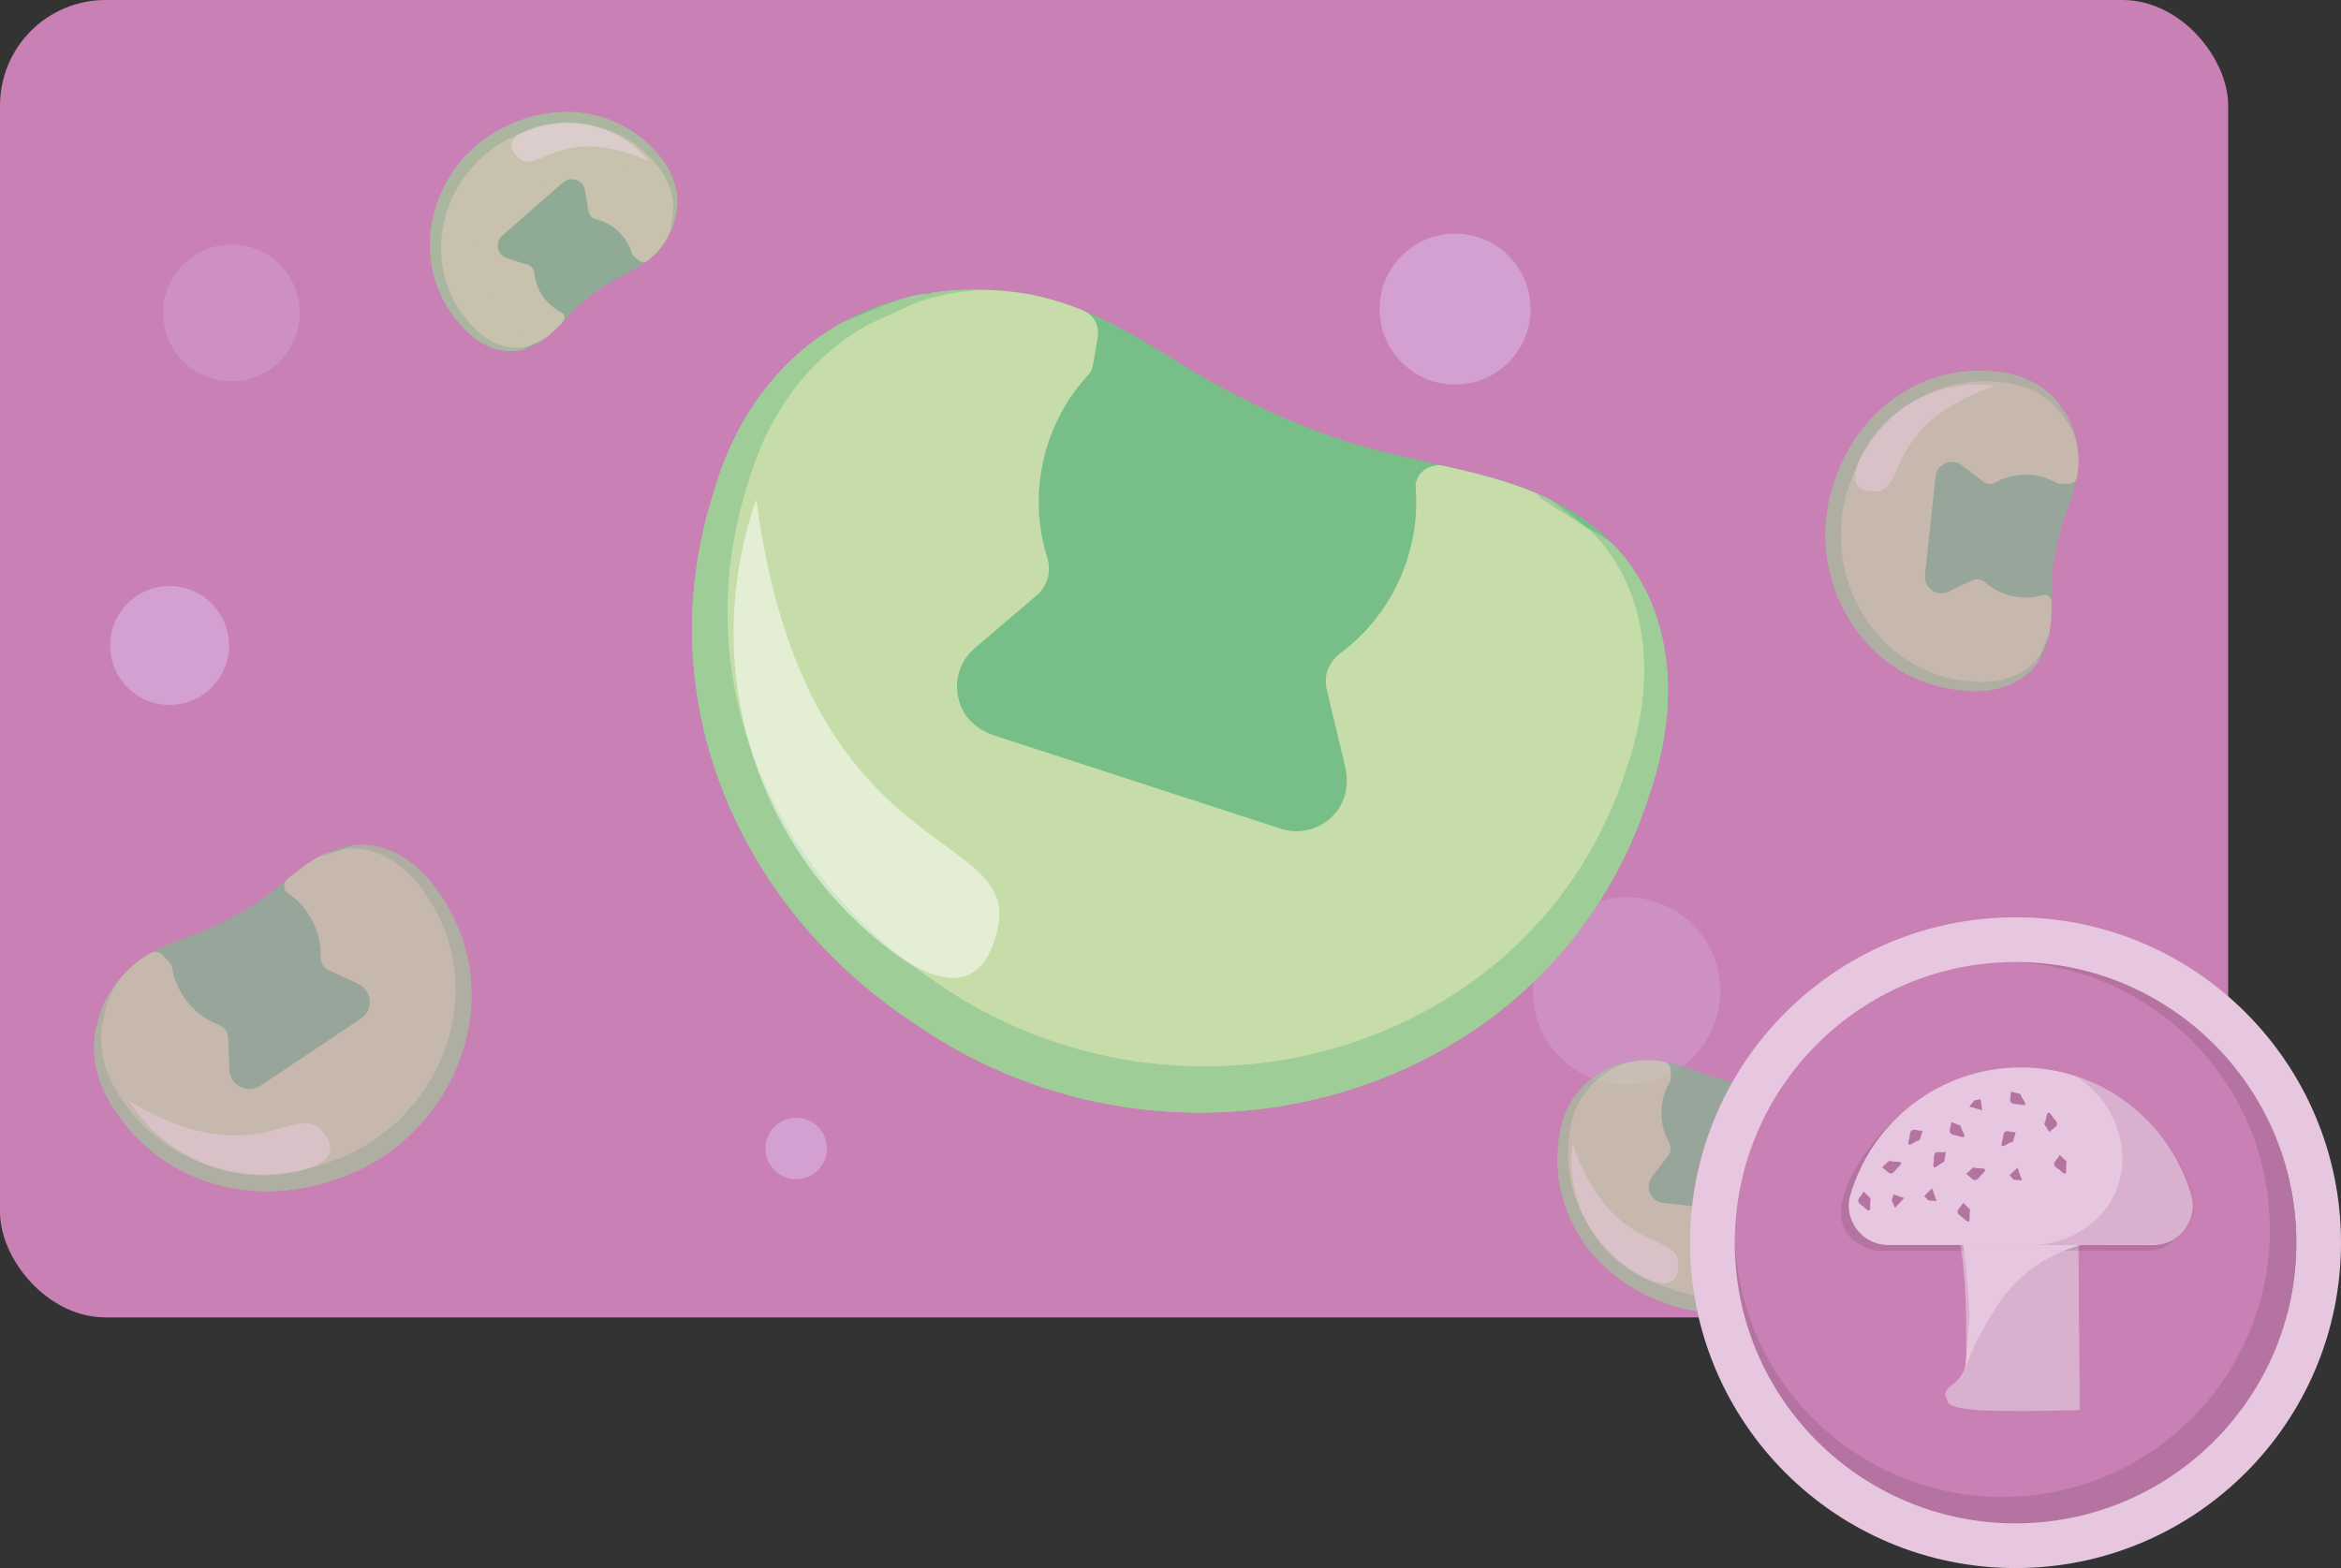 <?xml version="1.0" encoding="UTF-8"?>
<svg id="uuid-8dfc8654-19c9-416d-887d-04105bce738f" data-name="Capa 2" xmlns="http://www.w3.org/2000/svg" width="704.074" height="471.746" viewBox="0 0 704.074 471.746">
  <rect x="0" y="0" width="704.074" height="471.746" fill="#333333" stroke="none"/>
  <g id="uuid-a35a0bc0-d023-438f-aac3-d6e636f8046f" data-name="Capa 1">
    <g>
      <rect width="670.137" height="396.338" rx="31.757" ry="31.757" fill="#c980b4" stroke-width="0"/>
      <circle cx="489.209" cy="298.157" r="28.204" fill="#e3d0fe" opacity=".2" stroke-width="0"/>
      <circle cx="69.617" cy="94.13" r="20.564" fill="#e3d0fe" opacity=".2" stroke-width="0"/>
      <circle cx="51.001" cy="194.186" r="17.885" fill="#e3d0fe" opacity=".4" stroke-width="0"/>
      <circle cx="239.46" cy="345.512" r="9.239" fill="#e3d0fe" opacity=".4" stroke-width="0"/>
      <circle cx="437.621" cy="92.987" r="22.705" fill="#e3d0fe" opacity=".4" stroke-width="0"/>
      <g>
        <g>
          <path d="M496.248,238.524l-.197.607c-29.355,92.351-142.76,122.973-220.751,68.934-53.419-35.02-80.197-98.009-60.889-159.097,6.632-23.814,20.406-41.596,38.787-51.842,8.086-4.525,17.093-7.566,26.796-9.008,5.172-.776,10.54-1.074,16.046-.912,3.199.084,6.448.31,9.726.739,8.952,1.156,17.31,4.037,25.339,7.832,7.287,3.425,14.281,7.554,21.103,11.819,17.977,11.41,39.31,21.835,60.512,27.458,5.371,1.46,10.759,2.67,16.061,3.853,11.844,2.673,23.331,5.166,33.748,9.674,1.176.511,2.371,1.06,3.527,1.628,2.102,1.002,4.146,2.084,6.037,3.242,4.842,2.886,9.064,6.209,12.654,9.901,18.626,19.032,20.962,47.584,11.504,75.173Z" fill="#77be88" stroke-width="0"/>
          <path d="M496.236,238.515l-.197.607c-29.355,92.352-142.759,122.974-220.751,68.936-53.419-35.02-80.196-98.011-60.889-159.099,6.632-23.813,20.406-41.596,38.787-51.842,7.84-3.377,17.929-7.952,24.635-8.656,27.496-.686,40.418,25.131-.521,54.391-30.335,19.197-30.576,70.247,7.497,84.724,16.861,6.411,86.858,24.591,106.125,30.861,38.745,12.61,64.175-24.749,52.081-58.554-8.399-23.465-4.377-42.697,11.925-45.473,12.063-.355,22.039,2.955,29.804,8.933,18.627,19.032,20.962,47.585,11.504,75.173Z" fill="#c6dda9" stroke-width="0"/>
        </g>
        <path d="M477.057,158.608l-45.729,120.377c-.075.231-.304.349-.507.283l-152.601-49.667c-27.168-8.842-42.024-38.034-33.181-65.202l18.417-56.587c2.303-7.076,7.973-12.131,16.537-19.694,5.172-.776,10.54-1.074,16.046-.912,3.199.084,6.448.31,9.726.739,7.005.904,13.647,2.865,20.051,5.494,3.097,1.271,4.889,4.537,4.345,7.84-1.324,8.033-1.421,9.915-2.656,11.248-5.405,5.812-9.678,12.854-12.292,20.885-3.704,11.381-3.706,23.36-.236,34.392,1.24,4.044.157,8.452-3.071,11.203l-18.763,16.032c-5.142,4.367-6.864,11.746-3.814,18.168,1.859,3.915,5.504,6.691,9.626,8.033l86.313,28.092c6.46,2.103,13.719-.322,17.549-6.362,2.312-3.646,2.738-8.185,1.734-12.383l-5.555-23.235c-.99-4.123.729-8.325,4.14-10.855,9.27-6.886,16.319-16.571,20.023-27.952,2.397-7.365,3.209-14.864,2.599-22.122-.041-.464-.002-.907.138-1.427.971-3.611,4.811-5.66,8.457-4.829,9.867,2.25,19.4,4.618,28.174,8.414,1.176.511,2.371,1.06,3.527,1.628,2.102,1.002,11.042,8.284,11.004,8.4Z" fill="#c6dda9" stroke-width="0"/>
        <path d="M496.236,238.515l-.197.607c-29.355,92.352-142.759,122.974-220.751,68.936-53.419-35.02-80.196-98.011-60.889-159.099,6.632-23.813,20.406-41.596,38.787-51.842,12.419-6.947,26.958-10.393,42.84-9.919-18.182,1.129-22.261,4.99-34.892,10.43-17.28,9.614-30.226,26.324-36.456,48.703-18.133,57.382,7.013,116.55,57.198,149.432,73.272,50.778,179.783,22,207.371-64.729l.188-.578c8.884-25.922,6.686-52.737-10.818-70.606-5.129-3.969-17.018-10.234-16.103-11.278,1.175.51,2.371,1.059,3.528,1.627,7.47,3.55,13.688,8.001,18.691,13.143,18.627,19.032,20.962,47.585,11.504,75.173Z" fill="#77be88" isolation="isolate" opacity=".5" stroke-width="0"/>
        <path d="M225.29,157.094c-12.841,44.788,1.278,93.349,36.461,123.894,16.381,14.221,32.819,21.149,38.21-1.003,7.719-31.722-57.722-18.157-72.488-129.666,0,0-.934,2.416-2.183,6.774l.001.001Z" fill="#fff" isolation="isolate" opacity=".5" stroke-width="0"/>
        <path d="M478.617,159.849c-5.129-3.969-9.214-8.347-16.103-11.278,1.175.51,2.371,1.059,3.528,1.627" fill="#77be88" isolation="isolate" opacity=".5" stroke-width="0"/>
      </g>
      <g opacity=".6">
        <g>
          <path d="M132.395,269.187l.141.21c21.591,31.814,3.311,74.688-32.676,85.744-24.027,8.062-50.238.955-64.547-20.055-5.798-7.912-7.962-16.57-6.646-24.815.573-3.631,1.836-7.186,3.767-10.565,1.027-1.803,2.251-3.55,3.653-5.227.811-.977,1.679-1.935,2.617-2.851,2.557-2.508,5.506-4.407,8.66-5.979,2.856-1.432,5.86-2.599,8.863-3.679,7.969-2.805,16.454-6.899,23.41-12.129,1.773-1.317,3.473-2.699,5.142-4.062,3.74-3.037,7.336-6.007,11.297-8.149.448-.241.912-.479,1.373-.7.828-.409,1.667-.781,2.492-1.087,2.088-.801,4.16-1.303,6.192-1.516,10.505-1.137,19.98,5.141,26.261,14.86Z" fill="#77be88" stroke-width="0"/>
          <path d="M132.389,269.189l.141.21c21.591,31.815,3.311,74.687-32.676,85.745-24.027,8.062-50.238.954-64.547-20.056-5.797-7.911-7.962-16.57-6.646-24.815.871-3.273,1.92-7.541,3.346-9.805,6.533-8.741,17.754-6.435,16.831,13.509-1.458,14.169,14.399,26.771,28.256,18.452,6.137-3.684,28.981-21.048,35.664-25.516,13.439-8.986,8.031-26.082-5.477-30.607-9.377-3.139-14.387-9.113-11.252-14.877,2.849-3.849,6.329-6.146,10.099-7.101,10.505-1.137,19.981,5.141,26.261,14.86Z" fill="#c6dda9" stroke-width="0"/>
        </g>
        <path d="M102.769,255.56l26.311,43.797c.054.08.034.18-.036.227l-52.932,35.392c-9.424,6.301-22.171,3.77-28.472-5.654l-13.124-19.628c-1.641-2.454-1.826-5.463-2.082-9.989,1.027-1.803,2.251-3.55,3.653-5.227.811-.977,1.679-1.935,2.617-2.851,2.001-1.962,4.242-3.552,6.633-4.904,1.156-.654,2.614-.411,3.511.569,2.18,2.384,2.743,2.876,2.855,3.588.486,3.111,1.633,6.172,3.495,8.957,2.639,3.948,6.374,6.888,10.665,8.513,1.565.606,2.674,2.025,2.74,3.707l.395,9.784c.1,2.675,1.978,5.023,4.729,5.648,1.677.381,3.437-.074,4.867-1.03l29.939-20.018c2.241-1.498,3.266-4.356,2.322-7.033-.57-1.615-1.88-2.862-3.436-3.579l-8.608-3.969c-1.529-.703-2.417-2.27-2.369-3.954.128-4.58-1.162-9.155-3.802-13.102-1.708-2.555-3.847-4.648-6.26-6.239-.155-.101-.283-.222-.411-.393-.888-1.189-.584-2.889.57-3.821,3.123-2.524,6.2-4.916,9.537-6.72.448-.241.912-.479,1.373-.7.828-.409,5.292-1.41,5.319-1.37Z" fill="#c6dda9" stroke-width="0"/>
        <path d="M132.389,269.189l.141.21c21.591,31.815,3.311,74.687-32.676,85.745-24.027,8.062-50.238.954-64.547-20.056-5.797-7.911-7.962-16.57-6.646-24.815.882-5.577,3.375-10.956,7.42-15.791-4.11,5.946-3.907,8.165-5.31,13.438-1.243,7.747.79,15.884,6.239,23.318,13.442,19.735,38.061,26.413,60.628,18.835,33.812-10.385,50.976-50.657,30.704-80.54l-.134-.201c-5.902-9.131-14.802-15.026-24.669-13.953-2.496.625-7.367,2.795-7.468,2.253.448-.241.912-.479,1.373-.701,2.94-1.458,5.854-2.305,8.684-2.603,10.505-1.137,19.981,5.141,26.261,14.86Z" fill="#77be88" isolation="isolate" opacity=".5" stroke-width="0"/>
        <path d="M40.516,333.688c10.813,14.994,29.419,22.508,47.576,19.034,8.454-1.618,14.648-5.043,9.063-12.16-7.997-10.191-19.825,13.542-58.217-9.217,0,0,.524.884,1.576,2.343h.001Z" fill="#fff" isolation="isolate" opacity=".5" stroke-width="0"/>
        <path d="M103.538,255.379c-2.496.625-4.864.825-7.468,2.253.448-.241.912-.479,1.373-.701" fill="#77be88" isolation="isolate" opacity=".5" stroke-width="0"/>
      </g>
      <g opacity=".6">
        <g>
          <path d="M589.863,207.672l-.207-.022c-31.421-3.153-48.808-37.257-36.818-65.758,7.577-19.387,25.862-32.16,46.639-30.109,8.039.514,14.635,3.711,19.138,8.884,1.986,2.274,3.561,4.942,4.673,7.939.595,1.597,1.051,3.289,1.369,5.055.188,1.026.335,2.077.418,3.151.233,2.932-.124,5.791-.794,8.606-.602,2.554-1.449,5.062-2.35,7.523-2.43,6.499-4.321,14.002-4.689,21.141-.104,1.811-.128,3.61-.149,5.38-.056,3.956-.079,7.787-.816,11.411-.084.409-.179.827-.282,1.234-.178.738-.386,1.462-.628,2.143-.595,1.738-1.371,3.308-2.307,4.7-4.817,7.219-13.764,9.882-23.197,8.721Z" fill="#77be88" stroke-width="0"/>
          <path d="M589.865,207.667l-.207-.022c-31.421-3.153-48.808-37.257-36.818-65.758,7.577-19.387,25.863-32.16,46.64-30.109,8.039.514,14.635,3.711,19.138,8.884,1.604,2.273,3.74,5.183,4.416,7.274,2.067,8.722-5.297,14.577-17.379,3.489-8.16-8.383-24.455-5.029-26.512,8.085-.911,5.808-2.003,29.349-2.708,35.914-1.417,13.202,12.205,18.8,22.172,12.672,6.918-4.255,13.321-4.265,15.302.746.924,3.823.539,7.226-.845,10.104-4.817,7.219-13.765,9.883-23.197,8.721Z" fill="#c6dda9" stroke-width="0"/>
        </g>
        <path d="M614.056,196.181l-41.458-6.491c-.079-.009-.132-.074-.124-.143l5.581-51.998c.994-9.257,9.304-15.957,18.561-14.963l19.282,2.07c2.411.259,4.404,1.727,7.391,3.95.595,1.597,1.051,3.289,1.369,5.055.188,1.026.335,2.077.418,3.151.182,2.295.004,4.544-.404,6.763-.197,1.073-1.118,1.864-2.208,1.912-2.651.118-3.257.213-3.765-.091-2.217-1.333-4.749-2.222-7.486-2.516-3.878-.416-7.698.388-10.982,2.236-1.206.667-2.685.618-3.779-.226l-6.373-4.905c-1.738-1.346-4.207-1.399-6.05.005-1.123.856-1.764,2.205-1.915,3.609l-3.157,29.411c-.236,2.201,1.025,4.353,3.208,5.168,1.318.492,2.794.323,4.065-.279l7.035-3.333c1.248-.593,2.704-.327,3.74.591,2.819,2.493,6.381,4.09,10.259,4.506,2.51.269,4.955.024,7.229-.658.145-.044.289-.061.464-.052,1.217.067,2.128,1.154,2.108,2.372-.054,3.297-.169,6.497-.789,9.55-.084.409-.179.827-.282,1.234-.178.738-1.899,4.078-1.939,4.073Z" fill="#c6dda9" stroke-width="0"/>
        <path d="M589.865,207.667l-.207-.022c-31.421-3.153-48.808-37.257-36.818-65.758,7.577-19.387,25.863-32.16,46.64-30.109,8.039.514,14.635,3.711,19.138,8.884,3.05,3.493,5.126,7.897,6.042,12.994-1.582-5.722-3.087-6.763-5.671-10.425-4.227-4.864-10.425-7.869-17.98-8.351-19.516-1.925-36.693,10.07-43.805,28.282-11.267,26.777,5.068,58.806,34.578,61.774l.197.021c8.863,1.091,17.266-1.413,21.787-8.195.921-1.902,2.119-6.114,2.514-5.893-.084.409-.178.827-.282,1.234-.63,2.62-1.631,4.903-2.935,6.843-4.817,7.219-13.765,9.883-23.197,8.721Z" fill="#77be88" isolation="isolate" opacity=".5" stroke-width="0"/>
        <path d="M597.617,115.798c-15.145-1.085-29.681,6.681-37.056,19.953-3.434,6.179-4.538,11.887,2.888,12.117,10.634.329,1.91-19.626,36.475-31.829,0,0-.833-.136-2.307-.241l-0.0 0Z" fill="#fff" isolation="isolate" opacity=".5" stroke-width="0"/>
        <path d="M613.765,196.762c.921-1.902,2.042-3.499,2.514-5.893-.084.409-.178.827-.282,1.234" fill="#77be88" isolation="isolate" opacity=".5" stroke-width="0"/>
      </g>
      <g opacity=".6">
        <g>
          <path d="M564.576,354.19l-.022.207c-3.153,31.421-37.257,48.808-65.758,36.818-19.387-7.577-32.16-25.862-30.109-46.639.514-8.039,3.711-14.635,8.884-19.138,2.274-1.986,4.942-3.561,7.939-4.673,1.597-.595,3.289-1.051,5.055-1.369,1.026-.188,2.077-.335,3.151-.418,2.932-.233,5.791.124,8.606.794,2.554.602,5.062,1.449,7.523,2.35,6.499,2.43,14.002,4.321,21.141,4.689,1.811.104,3.61.128,5.38.149,3.956.056,7.787.079,11.411.816.409.084.827.179,1.234.282.738.178,1.462.386,2.143.628,1.738.595,3.308,1.371,4.7,2.307,7.219,4.817,9.882,13.764,8.721,23.197Z" fill="#77be88" stroke-width="0"/>
          <path d="M564.571,354.188l-.022.207c-3.153,31.421-37.257,48.808-65.758,36.818-19.387-7.577-32.16-25.863-30.109-46.64.514-8.039,3.711-14.635,8.884-19.138,2.273-1.604,5.183-3.74,7.274-4.416,8.722-2.067,14.577,5.297,3.489,17.379-8.383,8.16-5.029,24.455,8.085,26.512,5.808.911,29.349,2.003,35.914,2.708,13.202,1.417,18.8-12.205,12.672-22.172-4.255-6.918-4.265-13.321.746-15.302,3.823-.924,7.226-.539,10.104.845,7.219,4.817,9.883,13.765,8.721,23.197Z" fill="#c6dda9" stroke-width="0"/>
        </g>
        <path d="M553.085,329.997l-6.491,41.458c-.009.079-.074.132-.143.124l-51.998-5.581c-9.257-.994-15.957-9.304-14.963-18.561l2.07-19.282c.259-2.411,1.727-4.404,3.95-7.391,1.597-.595,3.289-1.051,5.055-1.369,1.026-.188,2.077-.335,3.151-.418,2.295-.182,4.544-.004,6.763.404,1.073.197,1.864,1.118,1.912,2.208.118,2.651.213,3.257-.091,3.765-1.333,2.217-2.222,4.749-2.516,7.486-.416,3.878.388,7.698,2.236,10.982.667,1.206.618,2.685-.226,3.779l-4.905,6.373c-1.346,1.738-1.399,4.207.005,6.05.856,1.123,2.205,1.764,3.609,1.915l29.411,3.157c2.201.236,4.353-1.025,5.168-3.208.492-1.318.323-2.794-.279-4.065l-3.333-7.035c-.593-1.248-.327-2.704.591-3.74,2.493-2.819,4.09-6.381,4.506-10.259.269-2.51.024-4.955-.658-7.229-.044-.145-.061-.289-.052-.464.067-1.217,1.154-2.128,2.372-2.108,3.297.054,6.497.169,9.55.789.409.084.827.179,1.234.282.738.178,4.078,1.899,4.073,1.939Z" fill="#c6dda9" stroke-width="0"/>
        <path d="M564.571,354.188l-.022.207c-3.153,31.421-37.257,48.808-65.758,36.818-19.387-7.577-32.16-25.863-30.109-46.64.514-8.039,3.711-14.635,8.884-19.138,3.493-3.05,7.897-5.126,12.994-6.042-5.722,1.582-6.763,3.087-10.425,5.671-4.864,4.227-7.869,10.425-8.351,17.98-1.925,19.516,10.07,36.693,28.282,43.805,26.777,11.267,58.806-5.068,61.774-34.578l.021-.197c1.091-8.863-1.413-17.266-8.195-21.787-1.902-.921-6.114-2.119-5.893-2.514.409.084.827.178,1.234.282,2.62.63,4.903,1.631,6.843,2.935,7.219,4.817,9.883,13.765,8.721,23.197Z" fill="#77be88" isolation="isolate" opacity=".5" stroke-width="0"/>
        <path d="M472.702,346.435c-1.085,15.145,6.681,29.681,19.953,37.056,6.179,3.434,11.887,4.538,12.117-2.888.329-10.634-19.626-1.91-31.829-36.475,0,0-.136.833-.241,2.307l0.0 0Z" fill="#fff" isolation="isolate" opacity=".5" stroke-width="0"/>
        <path d="M553.666,330.288c-1.902-.921-3.499-2.042-5.893-2.514.409.084.827.178,1.234.282" fill="#77be88" isolation="isolate" opacity=".5" stroke-width="0"/>
      </g>
      <g opacity=".7">
        <g>
          <path d="M138.449,97.588l-.111-.127c-17.034-19.235-8.59-49.214,14.312-59.623,15.233-7.401,33.212-4.935,44.494,7.764,4.52,4.747,6.696,10.299,6.53,15.876-.069,2.456-.601,4.92-1.591,7.324-.526,1.283-1.188,2.545-1.973,3.777-.454.717-.947,1.426-1.49,2.114-1.48,1.881-3.272,3.392-5.227,4.704-1.77,1.194-3.661,2.224-5.559,3.197-5.041,2.542-10.314,5.981-14.476,10.043-1.062,1.024-2.07,2.086-3.06,3.132-2.218,2.333-4.347,4.609-6.789,6.368-.276.198-.564.396-.85.582-.514.342-1.038.66-1.559.934-1.315.71-2.645,1.22-3.974,1.535-6.864,1.653-13.681-1.696-18.677-7.599Z" fill="#77be88" stroke-width="0"/>
          <path d="M138.453,97.586l-.111-.127c-17.034-19.235-8.59-49.214,14.312-59.623,15.233-7.401,33.212-4.935,44.495,7.764,4.519,4.746,6.696,10.299,6.53,15.876-.297,2.244-.627,5.162-1.378,6.785-3.581,6.353-11.215,5.785-12.311-7.512-.247-9.515-11.835-16.509-20.306-9.809-3.751,2.967-17.404,16.431-21.45,19.964-8.137,7.106-3.089,17.973,6.251,19.815,6.484,1.277,10.315,4.807,8.731,8.895-1.559,2.795-3.668,4.615-6.085,5.571-6.864,1.653-13.682-1.696-18.677-7.599Z" fill="#c6dda9" stroke-width="0"/>
        </g>
        <path d="M159.25,104.082l-21.188-26.772c-.042-.049-.038-.117.004-.154l32.048-27.988c5.706-4.983,14.37-4.397,19.353,1.309l10.379,11.884c1.298,1.486,1.678,3.464,2.236,6.441-.526,1.283-1.188,2.545-1.973,3.777-.454.717-.947,1.426-1.49,2.114-1.158,1.472-2.507,2.717-3.976,3.818-.71.532-1.697.496-2.375-.076-1.649-1.393-2.064-1.671-2.2-2.134-.588-2.021-1.611-3.95-3.084-5.637-2.087-2.39-4.814-4.019-7.797-4.729-1.089-.268-1.945-1.113-2.133-2.222l-1.099-6.45c-.295-1.764-1.741-3.159-3.618-3.338-1.144-.109-2.272.344-3.137,1.099l-18.127,15.831c-1.357,1.185-1.792,3.167-.937,4.86.516,1.022,1.491,1.736,2.583,2.078l6.044,1.893c1.073.335,1.796,1.297,1.909,2.418.308,3.046,1.554,5.967,3.642,8.358,1.351,1.547,2.948,2.751,4.683,3.599.111.054.207.123.306.225.69.712.635,1.864-.05,2.581-1.853,1.94-3.688,3.789-5.745,5.27-.276.198-.564.396-.85.582-.514.342-3.387,1.388-3.408,1.363Z" fill="#c6dda9" stroke-width="0"/>
        <path d="M138.453,97.586l-.111-.127c-17.034-19.235-8.59-49.214,14.312-59.623,15.233-7.401,33.212-4.935,44.495,7.764,4.519,4.746,6.696,10.299,6.53,15.876-.107,3.772-1.298,7.55-3.565,11.101,2.214-4.292,1.89-5.746,2.368-9.361.16-5.241-1.884-10.459-6.132-14.919-10.598-11.927-27.486-14.245-41.792-7.29-21.519,9.778-29.445,37.937-13.451,56.006l.106.121c4.694,5.546,11.097,8.69,17.544,7.134,1.601-.628,4.643-2.483,4.756-2.133-.276.198-.563.396-.85.582-1.823,1.218-3.682,2.029-5.532,2.469-6.864,1.653-13.682-1.696-18.677-7.599Z" fill="#77be88" isolation="isolate" opacity=".5" stroke-width="0"/>
        <path d="M193.815,46.973c-8.45-9.011-21.424-12.397-33.16-8.54-5.464,1.796-9.275,4.597-4.965,8.835,6.172,6.069,11.979-10.672,39.371,1.123,0,0-.423-.541-1.245-1.418h-0Z" fill="#fff" isolation="isolate" opacity=".5" stroke-width="0"/>
        <path d="M158.756,104.268c1.601-.628,3.153-.963,4.756-2.133-.276.198-.563.396-.85.582" fill="#77be88" isolation="isolate" opacity=".5" stroke-width="0"/>
      </g>
      <g>
        <circle cx="605.28" cy="373.86" r="85.348" fill="#c980b4" stroke-width="0"/>
        <circle cx="605.433" cy="373.706" r="85.501" fill="#000" opacity=".1" stroke-width="0"/>
        <circle cx="602.213" cy="369.886" r="80.468" fill="#c980b4" stroke-width="0"/>
        <path d="M606.187,275.973c-54.061,0-97.887,43.825-97.887,97.887s43.826,97.887,97.887,97.887,97.887-43.825,97.887-97.887-43.826-97.887-97.887-97.887ZM606.187,458.301c-46.636,0-84.441-37.806-84.441-84.441s37.806-84.441,84.441-84.441,84.441,37.805,84.441,84.441-37.806,84.441-84.441,84.441Z" fill="#e7c7e0" stroke-width="0"/>
        <g>
          <path d="M588.159,368.252c2.914,10.113,3.363,24.329,3.199,40.273-.045,4.377-2.186,6.619-4.138,8.037-3.593,2.611-1.592,3.948-1.486,4.923.373,3.424,16.738,3.241,39.746,2.732-.115-18.811-.229-24.041-.344-42.852-.028-4.645-.057-9.291-.085-13.936-12.297.275-24.595.549-36.892.823Z" fill="#e7c7e0" stroke-width="0"/>
          <path d="M588.159,368.252c2.914,10.113,3.154,23.969,3.199,40.273.014,4.943-2.186,6.619-4.138,8.037-3.593,2.611-1.592,3.948-1.486,4.923.373,3.424,16.738,3.241,39.746,2.732-.115-18.811-.229-24.041-.344-42.852-.028-4.645-.057-9.291-.085-13.936-12.297.275-24.595.549-36.892.823Z" fill="#b573a2" opacity=".27" stroke-width="0"/>
          <g opacity=".1">
            <path d="M605.835,322.909c-24.253,0-44.731,16.166-51.244,38.311-2.217,7.537,3.518,15.097,11.375,15.097h79.739c7.857,0,13.592-7.56,11.375-15.097-6.514-22.145-26.991-38.311-51.244-38.311Z" fill="#000" stroke-width="0"/>
            <polyline points="644.101 361.127 640.957 362.181 643.702 365.155 644.688 362.878" fill="#000" stroke-width="0"/>
            <polyline points="634.931 361.564 632.523 359.285 631.189 363.106 633.662 362.905" fill="#000" stroke-width="0"/>
            <polyline points="609.251 355.332 606.843 353.053 605.509 356.874 607.982 356.673" fill="#000" stroke-width="0"/>
            <path d="M645.425,350.959c-1.77.753-5.523-.575-2.269,2.374,2.064,2.932,2.56.73,4.461-.376" fill="#000" stroke-width="0"/>
            <path d="M620.134,352.961c-1.77.753-5.523-.575-2.269,2.374,2.064,2.932,2.56.73,4.461-.376" fill="#000" stroke-width="0"/>
            <path d="M650.985,362.33c.647,1.809-.896,5.486,2.235,2.406,3.043-1.891.879-2.514-.112-4.477" fill="#000" stroke-width="0"/>
            <path d="M592.044,351.269c.647,1.809-.896,5.486,2.235,2.406,3.043-1.891.879-2.514-.112-4.477" fill="#000" stroke-width="0"/>
            <path d="M605.989,330.876c-.392,1.853-3.519,4.096.692,3.086,3.503-.059,2.058-1.624,2.192-3.779" fill="#000" stroke-width="0"/>
            <path d="M621.076,365.683c.647,1.809-.896,5.486,2.235,2.406,3.043-1.891.879-2.514-.112-4.477" fill="#000" stroke-width="0"/>
            <polyline points="617.964 332.484 617.443 335.759 621.35 334.701 619.787 332.774" fill="#000" stroke-width="0"/>
            <path d="M623.972,340.378c-.183,1.907-3.078,4.508,1.045,3.022,3.526-.454,1.869-1.863,1.741-4.04" fill="#000" stroke-width="0"/>
            <path d="M628.903,351.308c1.814.509,3.84,3.755,3.102-.492.159-3.479-1.475-2.156-3.608-2.43" fill="#000" stroke-width="0"/>
            <path d="M598.85,339.864c-1.05-1.616-.383-5.524-2.739-1.825-2.557,2.554-.268,2.636,1.144,4.325" fill="#000" stroke-width="0"/>
            <path d="M636.28,344.801c1.882.29,4.306,3.31,3.06-.865-.253-3.519-1.745-1.969-3.914-1.975" fill="#000" stroke-width="0"/>
            <path d="M608.234,345.251c1.882.29,4.306,3.31,3.06-.865-.253-3.519-1.745-1.969-3.914-1.975" fill="#000" stroke-width="0"/>
            <path d="M589.372,325.496c-10.677,3.667-17.404,9.225-21.055,12.812-1.738,1.707-19.095,19.815-13.495,31.617,1.949,4.108,6.128,5.089,8.891,6.175,12.669.094,25.338.187,38.007.281-10.796-.603-20.309-6.791-24.322-15.998-5.175-11.874-.434-27.005,11.974-34.887Z" fill="#000" stroke-width="0"/>
          </g>
          <g>
            <path d="M607.762,321.148c-24.253,0-44.731,16.166-51.244,38.311-2.217,7.537,3.518,15.097,11.375,15.097h79.739c7.857,0,13.592-7.56,11.375-15.097-6.514-22.145-26.991-38.311-51.244-38.311Z" fill="#e7c7e0" stroke-width="0"/>
            <path d="M625.764,374.556c-9.483,2.711-15.341,7.377-18.301,10.152-4.388,4.115-6.974,8.359-9.43,12.389-3.409,5.594-5.557,10.652-6.9,14.33.422-5.212.845-10.423,1.267-15.635-.364-5.138-.728-10.276-1.092-15.414-.31-1.941-.619-3.882-.929-5.822h35.385Z" fill="#e7c7e0" stroke-width="0"/>
            <polyline points="569.537 359.366 572.681 360.419 569.936 363.394 568.95 361.116" fill="#b573a2" stroke-width="0"/>
            <polyline points="578.707 359.802 581.115 357.523 582.449 361.344 579.976 361.143" fill="#b573a2" stroke-width="0"/>
            <polyline points="604.387 353.57 606.795 351.291 608.129 355.112 605.656 354.911" fill="#b573a2" stroke-width="0"/>
            <path d="M568.213,349.197c1.77.753,5.523-.575,2.269,2.374-2.064,2.932-2.56.73-4.461-.376" fill="#b573a2" stroke-width="0"/>
            <path d="M593.504,351.199c1.77.753,5.523-.575,2.269,2.374-2.064,2.932-2.56.73-4.461-.376" fill="#b573a2" stroke-width="0"/>
            <path d="M562.653,360.568c-.647,1.809.896,5.486-2.235,2.406-3.043-1.891-.879-2.514.112-4.477" fill="#b573a2" stroke-width="0"/>
            <path d="M621.594,349.507c-.647,1.809.896,5.486-2.235,2.406-3.043-1.891-.879-2.514.112-4.477" fill="#b573a2" stroke-width="0"/>
            <path d="M607.649,329.114c.392,1.853,3.519,4.096-.692,3.086-3.503-.059-2.058-1.624-2.192-3.779" fill="#b573a2" stroke-width="0"/>
            <path d="M592.562,363.922c-.647,1.809.896,5.486-2.235,2.406-3.043-1.891-.879-2.514.112-4.477" fill="#b573a2" stroke-width="0"/>
            <polyline points="595.674 330.723 596.195 333.997 592.288 332.94 593.851 331.012" fill="#b573a2" stroke-width="0"/>
            <path d="M589.666,338.616c.183,1.907,3.078,4.508-1.045,3.022-3.526-.454-1.869-1.863-1.741-4.04" fill="#b573a2" stroke-width="0"/>
            <path d="M584.735,349.547c-1.814.509-3.84,3.755-3.102-.492-.159-3.479,1.475-2.156,3.608-2.43" fill="#b573a2" stroke-width="0"/>
            <path d="M614.789,338.103c1.05-1.616.383-5.524,2.739-1.825,2.557,2.554.268,2.636-1.144,4.325" fill="#b573a2" stroke-width="0"/>
            <path d="M577.358,343.039c-1.882.29-4.306,3.31-3.06-.865.253-3.519,1.745-1.969,3.914-1.975" fill="#b573a2" stroke-width="0"/>
            <path d="M605.404,343.489c-1.882.29-4.306,3.31-3.06-.865.253-3.519,1.745-1.969,3.914-1.975" fill="#b573a2" stroke-width="0"/>
            <path d="M624.266,323.734c10.677,3.667,17.404,9.225,21.055,12.812,1.738,1.707,19.095,19.815,13.495,31.617-1.949,4.108-6.128,5.089-8.891,6.175-12.669.094-25.338.187-38.007.281,10.796-.603,20.309-6.791,24.322-15.998,5.175-11.874.434-27.005-11.974-34.887Z" fill="#b573a2" opacity=".27" stroke-width="0"/>
          </g>
        </g>
      </g>
    </g>
  </g>
</svg>